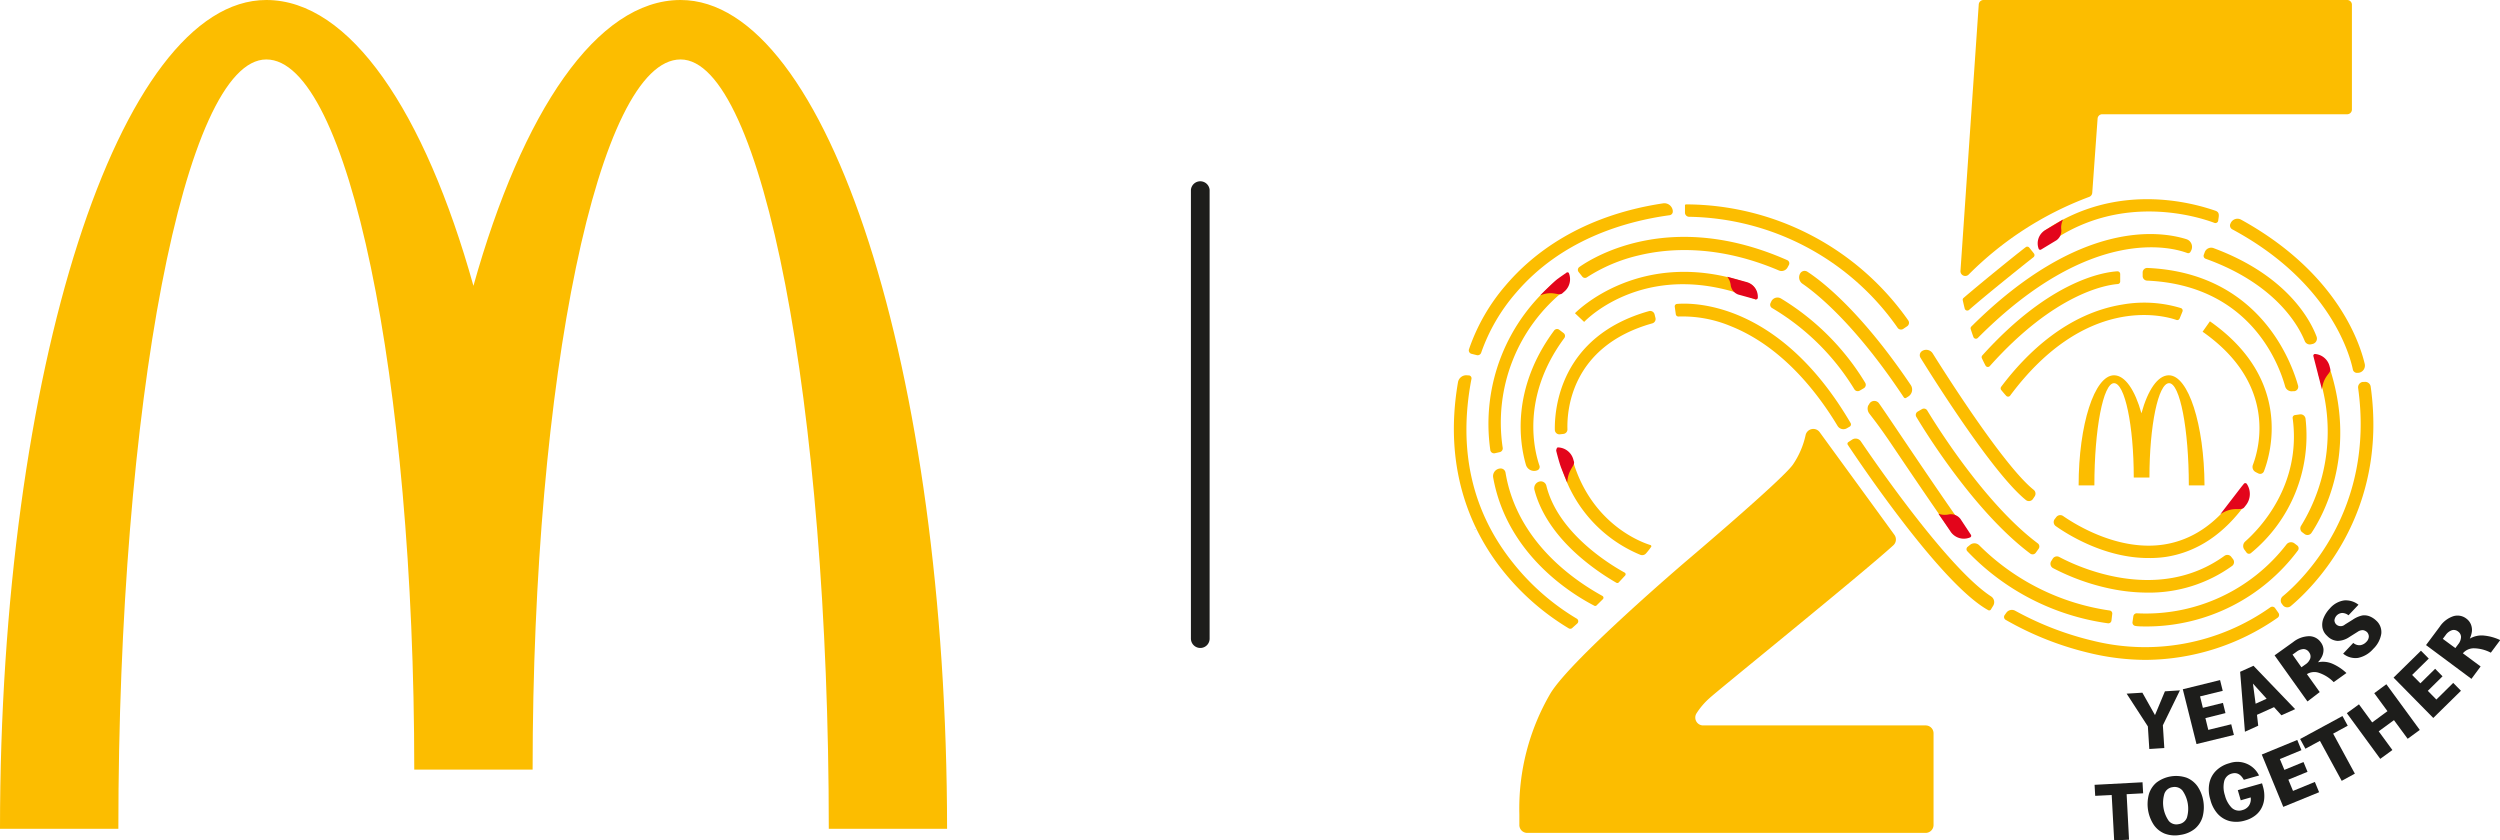 <svg xmlns="http://www.w3.org/2000/svg" viewBox="0 0 364.99 122.7"><g id="Layer_2" data-name="Layer 2"><g id="Layer_1-2" data-name="Layer 1"><path d="M221,82.31c-6.09-7.53-8.17-16.61-6.17-27a.43.43,0,0,0-.34-.5l-.17,0a1.23,1.23,0,0,0-1.46,1c-2.28,13.22,2.36,22.36,6.75,27.75A36.11,36.11,0,0,0,229,91.72a.44.44,0,0,0,.5,0l.78-.7a.44.44,0,0,0-.08-.7A34.39,34.39,0,0,1,221,82.31Z" fill="#fcbd00"/><path d="M241,79.59c-1.48-.45-8.67-3.13-11.39-12.4a.92.92,0,0,0-1.11-.65h0a.93.93,0,0,0-.66,1.17A19.91,19.91,0,0,0,239.48,81a.74.74,0,0,0,.82-.19c.21-.23.57-.68.78-1A.19.19,0,0,0,241,79.59Z" fill="#fcbd00"/><path d="M219.8,69a.72.72,0,0,0-.8-.6h0a1.12,1.12,0,0,0-1,1.33c2,11.08,11.2,16.85,14.72,18.68a.29.29,0,0,0,.35,0l.94-.93a.3.3,0,0,0-.07-.48C231.06,85.4,221.58,79.78,219.8,69Z" fill="#fcbd00"/><path d="M225.76,70.9a.83.83,0,0,0-.95-.61h0a1,1,0,0,0-.79,1.22c.94,3.61,3.4,7.13,7.18,10.25A35.13,35.13,0,0,0,236,85.09a.28.28,0,0,0,.33-.06l.93-1a.28.28,0,0,0-.06-.43C234.75,82.26,227.42,77.68,225.76,70.9Z" fill="#fcbd00"/><path d="M215.61,51.85l-.76-.19a.52.52,0,0,1-.38-.68,28.32,28.32,0,0,1,5.37-9.34c3.81-4.48,10.84-10.12,22.95-11.95a1.24,1.24,0,0,1,1.43,1.07v.07a.54.54,0,0,1-.46.59c-6.72.92-15.88,3.65-22.45,11.35a26.77,26.77,0,0,0-5.07,8.74A.54.54,0,0,1,215.61,51.85Z" fill="#fcbd00"/><path d="M277,47.79a37.87,37.87,0,0,0-30.39-16.14.61.61,0,0,1-.61-.57L246,30a.15.15,0,0,1,.15-.16,39.76,39.76,0,0,1,32.44,16.93.61.61,0,0,1-.15.86l-.52.35A.61.61,0,0,1,277,47.79Z" fill="#fcbd00"/><path d="M295.77,73C291,69.16,282.35,55.4,280.39,52.24a.72.72,0,0,1,.24-1h0a1.12,1.12,0,0,1,1.54.36c2.26,3.61,10.48,16.49,14.71,19.89a.72.72,0,0,1,.16,1l-.22.33A.71.71,0,0,1,295.77,73Z" fill="#fcbd00"/><path d="M313.64,81.47c-6.31,0-11.73-3.4-13.52-4.67a.72.72,0,0,1-.15-1l.24-.31a.73.73,0,0,1,1-.15c1.86,1.29,8.14,5.19,14.75,4.15,4.06-.64,7.58-3,10.49-7.11a.71.71,0,0,1,1-.19l.33.22a.72.72,0,0,1,.19,1c-3.21,4.52-7.15,7.17-11.73,7.89A16.41,16.41,0,0,1,313.64,81.47Z" fill="#fcbd00"/><path d="M330.53,68.8a.59.59,0,0,1-.82.32l-1.09-.54.83.41-.11-.06a.84.84,0,0,1-.43-1.05c1-2.62,3.45-11.9-7.34-19.45l1.07-1.52C334.69,55.35,331.54,66.17,330.53,68.8Z" fill="#fcbd00"/><path d="M227,62.76c-.05-2.89.65-13.66,13.75-17.34a.66.66,0,0,1,.81.47l.13.52a.66.66,0,0,1-.46.8c-12,3.37-12.47,12.93-12.39,15.46a.66.66,0,0,1-.58.68l-.53.06A.67.67,0,0,1,227,62.76Z" fill="#fcbd00"/><path d="M269.61,62.54a1,1,0,0,1-1.32-.34C265.16,57,260,50.54,252.69,47.62a18.25,18.25,0,0,0-7.63-1.41.38.38,0,0,1-.4-.33l-.15-1.08a.36.36,0,0,1,.34-.43c2.44-.2,15-.27,25.33,17.39a.38.38,0,0,1-.14.53Z" fill="#fcbd00"/><path d="M290.27,89.08c-6.88-3.8-18.9-21.73-20.5-24.14a.28.28,0,0,1,.09-.4l.55-.36a.92.92,0,0,1,1.26.25c2.4,3.54,12.83,18.6,19,22.63a1,1,0,0,1,.33,1.37l-.33.54A.29.29,0,0,1,290.27,89.08Z" fill="#fcbd00"/><path d="M313.18,96.34a35.44,35.44,0,0,1-8.11-1,45.68,45.68,0,0,1-12.24-4.84.48.48,0,0,1-.15-.71l.25-.35a1,1,0,0,1,1.27-.28,45.14,45.14,0,0,0,11.37,4.39,31.63,31.63,0,0,0,25.9-4.89.5.5,0,0,1,.69.13l.49.7a.5.5,0,0,1-.13.7A33.94,33.94,0,0,1,313.18,96.34Z" fill="#fcbd00"/><path d="M334.44,88.49a.81.81,0,0,1-1.17-.16l-.58-.82.53.76-.09-.13a.81.81,0,0,1,.15-1.09c2.7-2.22,13.49-12.44,11-30.38a.8.8,0,0,1,.66-.91l.24,0a.81.81,0,0,1,.93.68C348.74,75.24,337.41,86,334.44,88.49Z" fill="#fcbd00"/><path d="M343.52,54C343,51.44,339.89,41,325.9,33.48a.63.63,0,0,1-.26-.84l.06-.13a1.09,1.09,0,0,1,1.47-.45c13.78,7.59,17.26,17.66,18.07,21.06a1.07,1.07,0,0,1-.9,1.31h-.13A.62.62,0,0,1,343.52,54Z" fill="#fcbd00"/><path d="M298.35,34.94v0a.92.92,0,0,1,.21-1.29c10.55-7.22,21.65-4,24.89-2.88.7.24.46.86.4,1.43a.41.41,0,0,1-.55.34c-2.39-.9-13.39-4.39-23.67,2.63A.93.93,0,0,1,298.35,34.94Z" fill="#fcbd00"/><path d="M217.57,65.64a27,27,0,0,1,9.78-24.77.57.57,0,0,1,.8.09l.45.58a.56.56,0,0,1-.1.78,24.7,24.7,0,0,0-9.12,23A.57.57,0,0,1,219,66l-.71.16A.56.56,0,0,1,217.57,65.64Z" fill="#fcbd00"/><path d="M222.77,67.83c-.89-3.08-2.22-11,4.13-19.58a.53.53,0,0,1,.74-.11l.64.49a.52.52,0,0,1,.1.73C221.92,58.09,224.07,66,224.76,68a.53.53,0,0,1-.29.65h0A1.25,1.25,0,0,1,222.77,67.83Z" fill="#fcbd00"/><path d="M231,40.37l-.53-.66a.51.51,0,0,1,.11-.73c2.33-1.63,13.59-8.41,30.35-1a.51.51,0,0,1,.26.67L261,39a1,1,0,0,1-1.26.5c-8.85-3.78-16-3.3-20.51-2.21a23.81,23.81,0,0,0-7.58,3.22A.5.5,0,0,1,231,40.37Z" fill="#fcbd00"/><path d="M231.28,47l-1.34-1.27c.1-.11,9.61-9.86,25.38-4.36a1.8,1.8,0,0,1,1.05,2.38h0C240.77,37.34,231.66,46.59,231.28,47Z" fill="#fcbd00"/><path d="M277.94,58c-7.07-10.66-12.71-15.15-14.78-16.57a1.13,1.13,0,0,1-.36-1.47h0a.74.74,0,0,1,1.07-.29c1.94,1.26,7.69,5.57,15.09,16.54a1.19,1.19,0,0,1-.33,1.66l-.33.21A.25.25,0,0,1,277.94,58Z" fill="#fcbd00"/><path d="M270.73,56.83a34.88,34.88,0,0,0-12-11.85.56.56,0,0,1-.23-.75l.11-.24a1,1,0,0,1,1.39-.42,36.36,36.36,0,0,1,12.31,12.31.58.58,0,0,1-.2.8l-.6.35A.57.57,0,0,1,270.73,56.83Z" fill="#fcbd00"/><path d="M286.13,77.91a.83.83,0,0,1-1.17-.18c-2.3-3.23-6.06-8.79-8.85-12.93-1.81-2.68-2.68-3.73-3.18-4.4a1.21,1.21,0,0,1-.19-1.17l.15-.23a.84.84,0,0,1,1.44-.11c.55.78,1.52,2.21,3.31,4.87,2.79,4.14,6.54,9.69,8.83,12.89a.83.83,0,0,1-.19,1.16Z" fill="#fcbd00"/><path d="M296.41,80.82c-8-6-15.1-17.39-16.63-19.95a.56.56,0,0,1,.2-.78l.62-.36a.56.56,0,0,1,.77.2c1.49,2.46,8.53,13.71,16.14,19.4a.57.57,0,0,1,.12.79l-.41.57A.57.57,0,0,1,296.41,80.82Z" fill="#fcbd00"/><path d="M307.76,91a35,35,0,0,1-20.55-10.53.44.44,0,0,1,.05-.63l.37-.3a1,1,0,0,1,1.32.06A33.79,33.79,0,0,0,308,89.13a.44.44,0,0,1,.38.49l-.11.95A.46.46,0,0,1,307.76,91Z" fill="#fcbd00"/><path d="M313.49,86.52a26.92,26.92,0,0,1-5.4-.58,32.3,32.3,0,0,1-8.36-3,.72.72,0,0,1-.27-1l.23-.37a.72.72,0,0,1,.94-.26c2.71,1.45,14.36,6.88,24.12-.15a.72.72,0,0,1,1,.13l.26.34a.7.7,0,0,1-.14,1A20.73,20.73,0,0,1,313.49,86.52Z" fill="#fcbd00"/><path d="M328,80.69l-.33-.45a.88.88,0,0,1,.13-1.19c2-1.78,8.25-8.14,6.92-18a.4.4,0,0,1,.33-.45l.7-.1a.73.73,0,0,1,.85.63,22.15,22.15,0,0,1-8,19.64A.45.45,0,0,1,328,80.69Z" fill="#fcbd00"/><path d="M333.63,56.45c-.92-3.34-5.17-14.83-20.17-15.48a.67.67,0,0,1-.64-.68v-.52a.66.66,0,0,1,.69-.65c16.52.71,21.11,14,22,17.18a.65.65,0,0,1-.52.81l-.21,0A1,1,0,0,1,333.63,56.45Z" fill="#fcbd00"/><path d="M313.61,91.46c-.79,0-1.41,0-1.82-.07a.5.5,0,0,1-.45-.59l.12-.83a.5.5,0,0,1,.53-.43,25.93,25.93,0,0,0,21.83-10.06.84.84,0,0,1,1.16-.15l.41.31a.52.52,0,0,1,.09.73A27.58,27.58,0,0,1,313.61,91.46Z" fill="#fcbd00"/><path d="M337.46,77.81a.71.71,0,0,1-1,.16l-.88-.68.73.57-.2-.15a.72.72,0,0,1-.16-.95,26.28,26.28,0,0,0,2.56-22,.72.72,0,0,1,.45-.9l.4-.13a.71.71,0,0,1,.91.46C344.09,66.53,339.06,75.42,337.46,77.81Z" fill="#fcbd00"/><path d="M336.48,49.78c-.81-2-4.06-8.27-14.46-12a.45.45,0,0,1-.28-.57l.12-.32a1,1,0,0,1,1.35-.65c10.75,4,14.12,10.56,15,12.9a.81.81,0,0,1-.55,1.07l-.26.06A.8.8,0,0,1,336.48,49.78Z" fill="#fcbd00"/><path d="M343.37,16V.69a.69.69,0,0,0-.69-.69h-53.1a.7.7,0,0,0-.69.64l-2.67,38.92a.7.7,0,0,0,1.18.54A49,49,0,0,1,305,28.75a.69.69,0,0,0,.46-.6l.78-10.83a.68.68,0,0,1,.69-.64h35.77A.69.69,0,0,0,343.37,16Z" fill="#fcbd00"/><path d="M316.64,54.79c-1.62,0-3.07,2.16-4,5.55-.94-3.39-2.39-5.55-4-5.55-2.85,0-5.17,7.2-5.17,16.08h2.3c0-8.25,1.29-14.93,2.87-14.93s2.88,6.17,2.88,13.78h2.29c0-7.61,1.29-13.78,2.87-13.78s2.88,6.68,2.88,14.93h2.29C321.81,62,319.5,54.79,316.64,54.79Z" fill="#fcbd00"/><path d="M284.47,75.11a1.76,1.76,0,0,1,1.74.64l1.53,2.32a.26.26,0,0,1-.09.38,2.33,2.33,0,0,1-2.92-.91L283,75A2.67,2.67,0,0,0,284.47,75.11Z" fill="#e3051b"/><path d="M300.93,33.43a1.71,1.71,0,0,1-.68,1.64L298,36.43a.25.25,0,0,1-.36-.1,2.25,2.25,0,0,1,1-2.76l2.56-1.52A2.6,2.6,0,0,0,300.93,33.43Z" fill="#e3051b"/><path d="M228.81,70.46s-.58-1.38-.89-2.18-.72-2.47-.72-2.47c0-.15.08-.47.24-.49a2.39,2.39,0,0,1,2.25,1.73l.09.31C230,68,228.91,68.51,228.81,70.46Z" fill="#e3051b"/><path d="M339,56.87l-1.13-4.38-.12-.48a.25.25,0,0,1,.21-.33,2.38,2.38,0,0,1,2.16,1.83l.08.32C340.41,54.51,339.21,54.78,339,56.87Z" fill="#e3051b"/><path d="M224.86,43.12s1.6-1.6,2.26-2.17c.38-.33,1.53-1.1,1.53-1.1a.25.25,0,0,1,.39,0,2.37,2.37,0,0,1-.68,2.74l-.25.22C227.58,43.31,226.81,42.35,224.86,43.12Z" fill="#e3051b"/><path d="M324.16,75.07l3.08-4,.35-.43a.27.27,0,0,1,.43,0,2.65,2.65,0,0,1-.15,3.15l-.22.28C327.16,74.68,326.11,73.8,324.16,75.07Z" fill="#e3051b"/><path d="M252.68,41.66A1.69,1.69,0,0,0,253.77,43l2.53.7a.26.26,0,0,0,.33-.2A2.23,2.23,0,0,0,255,41.18l-2.83-.78A2.43,2.43,0,0,1,252.68,41.66Z" fill="#e3051b"/><path d="M293.51,57.71c10.88-14.58,22.13-11.74,24.24-11a.37.37,0,0,0,.47-.22l.21-.51-.35.85.35-.85.2-.49a.38.38,0,0,0-.23-.51,18.33,18.33,0,0,0-8.52-.52c-8,1.29-13.95,7-17.71,12a.39.39,0,0,0,0,.48c.24.29.48.58.74.86A.38.38,0,0,0,293.51,57.71Z" fill="#fcbd00"/><path d="M296.94,37l-.67-.84a.37.37,0,0,0-.54-.06c-1.32,1-6.48,5.18-9.05,7.39a.35.35,0,0,0-.12.37c.08.36.17.76.28,1.19a.39.39,0,0,0,.63.2c2.26-2,8-6.6,9.41-7.7A.39.39,0,0,0,296.94,37Z" fill="#fcbd00"/><path d="M309.18,41.47a.38.38,0,0,0,.36-.37l0-.57,0-.52a.4.4,0,0,0-.41-.4c-1.88.11-9.75,1.22-19.71,12.27a.38.38,0,0,0-.07.43c.17.36.34.71.53,1.06a.38.38,0,0,0,.63.07C300,42.81,307.5,41.6,309.18,41.47Z" fill="#fcbd00"/><polygon points="309.53 41.46 309.56 40.53 309.53 41.46 309.53 41.46" fill="#fcbd00"/><path d="M319.81,36.75l.09-.17a1.18,1.18,0,0,0-.69-1.66c-3.79-1.19-15.55-3-31.39,12.74a.37.37,0,0,0-.1.4c.12.37.25.76.39,1.14a.39.39,0,0,0,.64.14c16.58-16.66,28.52-13.18,30.58-12.4A.38.38,0,0,0,319.81,36.75Z" fill="#fcbd00"/><path d="M215.33,77.29s0,0,0,.07h.07Z"/><path d="M248.68,105.91a1.15,1.15,0,0,1-1-1.76,10.62,10.62,0,0,1,1.93-2.25c1.31-1.21,22.22-18.1,26.81-22.29a1.15,1.15,0,0,0,.16-1.52c-3.51-4.84-7.72-10.6-10.92-15a1.15,1.15,0,0,0-2.05.44,12.27,12.27,0,0,1-1.84,4.28c-1.46,2.15-15.58,14.1-15.58,14.1s-16.77,14.3-19.81,19.29a33.3,33.3,0,0,0-4.56,17.69v1.53A1.15,1.15,0,0,0,223,121.6h58.14a1.16,1.16,0,0,0,1.15-1.15V107.06a1.15,1.15,0,0,0-1.15-1.15Z" fill="#fcbd00"/><path d="M312.78,101.13l1.84,3.27,1.45-3.47,2.19-.14-2.49,5.1.21,3.32-2.19.14-.21-3.3-3.1-4.78Z" fill="#1d1d1b"/><path d="M320.68,108.63l-2-8,5.44-1.34.39,1.57-3.31.81.41,1.67,2.93-.72.37,1.49-2.93.73.42,1.72,3.35-.82.39,1.56Z" fill="#1d1d1b"/><path d="M333.08,104.43,332,103.24l-2.49,1.12.18,1.59-1.94.88-.7-8.75L329,97.2l6.08,6.33Zm-3.77-1.69,1.61-.73-2-2.21Z" fill="#1d1d1b"/><path d="M336.88,102.41l-4.8-6.73,2.71-1.94a3.89,3.89,0,0,1,2.37-.86,2.08,2.08,0,0,1,1.67.9,1.92,1.92,0,0,1,.39,1,2.21,2.21,0,0,1-.19,1,3.26,3.26,0,0,1-.62.91,3.51,3.51,0,0,1,2.11.21,7.23,7.23,0,0,1,2.05,1.36l-1.86,1.33a5.4,5.4,0,0,0-2.1-1.34,2.06,2.06,0,0,0-1.81.17l1.87,2.62Zm-1.62-7.24-.56.4L336,97.42l.56-.4a1.77,1.77,0,0,0,.73-.89,1,1,0,0,0-.17-.9,1,1,0,0,0-.8-.47A1.85,1.85,0,0,0,335.26,95.17Z" fill="#1d1d1b"/><path d="M346.48,94.74a4,4,0,0,1-2.21,1.31,2.82,2.82,0,0,1-2.18-.62l1.48-1.57a1.34,1.34,0,0,0,1.06.33,1.5,1.5,0,0,0,.83-.46,1.16,1.16,0,0,0,.38-.81,1,1,0,0,0-.24-.61A1.13,1.13,0,0,0,345,92a1.29,1.29,0,0,0-.79.24L343,93a3.15,3.15,0,0,1-1.71.57,2.27,2.27,0,0,1-1.54-.74,2.1,2.1,0,0,1-.69-1.24,2.57,2.57,0,0,1,.19-1.4,4.45,4.45,0,0,1,.89-1.35,3.42,3.42,0,0,1,2.08-1.18,3,3,0,0,1,2.11.63l-1.46,1.54a1.54,1.54,0,0,0-.92-.34,1.21,1.21,0,0,0-1.13,1.07.87.87,0,0,0,.28.62.94.94,0,0,0,1.25,0l1.14-.71a4,4,0,0,1,1.42-.62A2.13,2.13,0,0,1,346,90a3,3,0,0,1,.9.59,2.24,2.24,0,0,1,.76,1.92A3.92,3.92,0,0,1,346.48,94.74Z" fill="#1d1d1b"/><path d="M308.66,122.7l-.36-6.63-2.41.12-.09-1.61,7-.37.09,1.61-2.41.13.35,6.64Z" fill="#1d1d1b"/><path d="M318.33,121.89a4.27,4.27,0,0,1-2.28-.18,3.56,3.56,0,0,1-1.61-1.29,5.53,5.53,0,0,1-.72-4.43,3.51,3.51,0,0,1,1.12-1.74,4.75,4.75,0,0,1,4.39-.71,3.58,3.58,0,0,1,1.62,1.29,5.5,5.5,0,0,1,.72,4.42,3.58,3.58,0,0,1-1.12,1.74A4.28,4.28,0,0,1,318.33,121.89Zm-.25-1.57a1.5,1.5,0,0,0,1.2-.94,4.62,4.62,0,0,0-.64-3.95,1.49,1.49,0,0,0-1.44-.51,1.47,1.47,0,0,0-1.2.94,4.62,4.62,0,0,0,.64,4A1.46,1.46,0,0,0,318.08,120.32Z" fill="#1d1d1b"/><path d="M322.7,116.73a4.9,4.9,0,0,1-.16-2.29,3.59,3.59,0,0,1,.93-1.85,4.34,4.34,0,0,1,2-1.16,3.51,3.51,0,0,1,4.34,1.79l-2.22.63c-.46-.81-1-1.11-1.73-.92a1.54,1.54,0,0,0-1.13,1.1,3.81,3.81,0,0,0,.1,2.09,3.94,3.94,0,0,0,1,1.82,1.55,1.55,0,0,0,1.55.33,1.64,1.64,0,0,0,.95-.64,1.71,1.71,0,0,0,.26-1.21l-1.45.42-.43-1.48,3.54-1,.14.5a4.73,4.73,0,0,1,.19,1.53,3.6,3.6,0,0,1-.33,1.42,3.25,3.25,0,0,1-.92,1.19,4.24,4.24,0,0,1-1.56.79,4.32,4.32,0,0,1-2.27.08,3.62,3.62,0,0,1-1.76-1.09A4.86,4.86,0,0,1,322.7,116.73Z" fill="#1d1d1b"/><path d="M333.35,117.8l-3.14-7.64,5.18-2.13.61,1.49-3.15,1.3.66,1.58,2.79-1.15.59,1.43-2.8,1.15.68,1.64,3.19-1.31.62,1.5Z" fill="#1d1d1b"/><path d="M341.88,114l-3.18-5.84-2.12,1.15-.77-1.42,6.18-3.35.77,1.41-2.13,1.16,3.17,5.84Z" fill="#1d1d1b"/><path d="M347.51,110.79l-4.88-6.67,1.77-1.29,1.93,2.64,2.23-1.64-1.93-2.63,1.77-1.3,4.88,6.67-1.77,1.29-2-2.72-2.23,1.63,2,2.73Z" fill="#1d1d1b"/><path d="M355.25,104.82l-5.8-5.89,4-3.93,1.14,1.15-2.43,2.39,1.21,1.22,2.15-2.12,1.08,1.1-2.15,2.12,1.25,1.27,2.46-2.43,1.13,1.15Z" fill="#1d1d1b"/><path d="M360.82,99.11l-6.63-4.93,2-2.68a3.86,3.86,0,0,1,2-1.54,2.1,2.1,0,0,1,1.87.34,2,2,0,0,1,.69.88,2.18,2.18,0,0,1,.14,1,3.77,3.77,0,0,1-.31,1.06,3.41,3.41,0,0,1,2.07-.45,7.18,7.18,0,0,1,2.37.66l-1.37,1.84a5.53,5.53,0,0,0-2.4-.64,2.1,2.1,0,0,0-1.68.73l2.59,1.92Zm-3.76-6.4-.42.56,1.83,1.35.41-.55A1.76,1.76,0,0,0,359.3,93a1,1,0,0,0-.44-.81A1,1,0,0,0,358,92,1.85,1.85,0,0,0,357.06,92.71Z" fill="#1d1d1b"/><path d="M99.36,0C87.15,0,76.25,16.28,69.12,41.73,62,16.28,51.1,0,38.88,0,17.41,0,0,54.16,0,121H17.28c0-62,9.68-112.32,21.6-112.32s21.6,46.42,21.6,103.68H77.76c0-57.26,9.67-103.68,21.6-103.68S121,58.93,121,121h17.27C138.24,54.16,120.84,0,99.36,0Z" fill="#fcbd00"/><line x1="175.24" y1="27.72" x2="175.24" y2="93.23" fill="#fff"/><path d="M175.24,94.6a1.37,1.37,0,0,1-1.37-1.37V27.72a1.37,1.37,0,0,1,2.73,0V93.23A1.36,1.36,0,0,1,175.24,94.6Z" fill="#1d1d1b"/></g></g></svg>